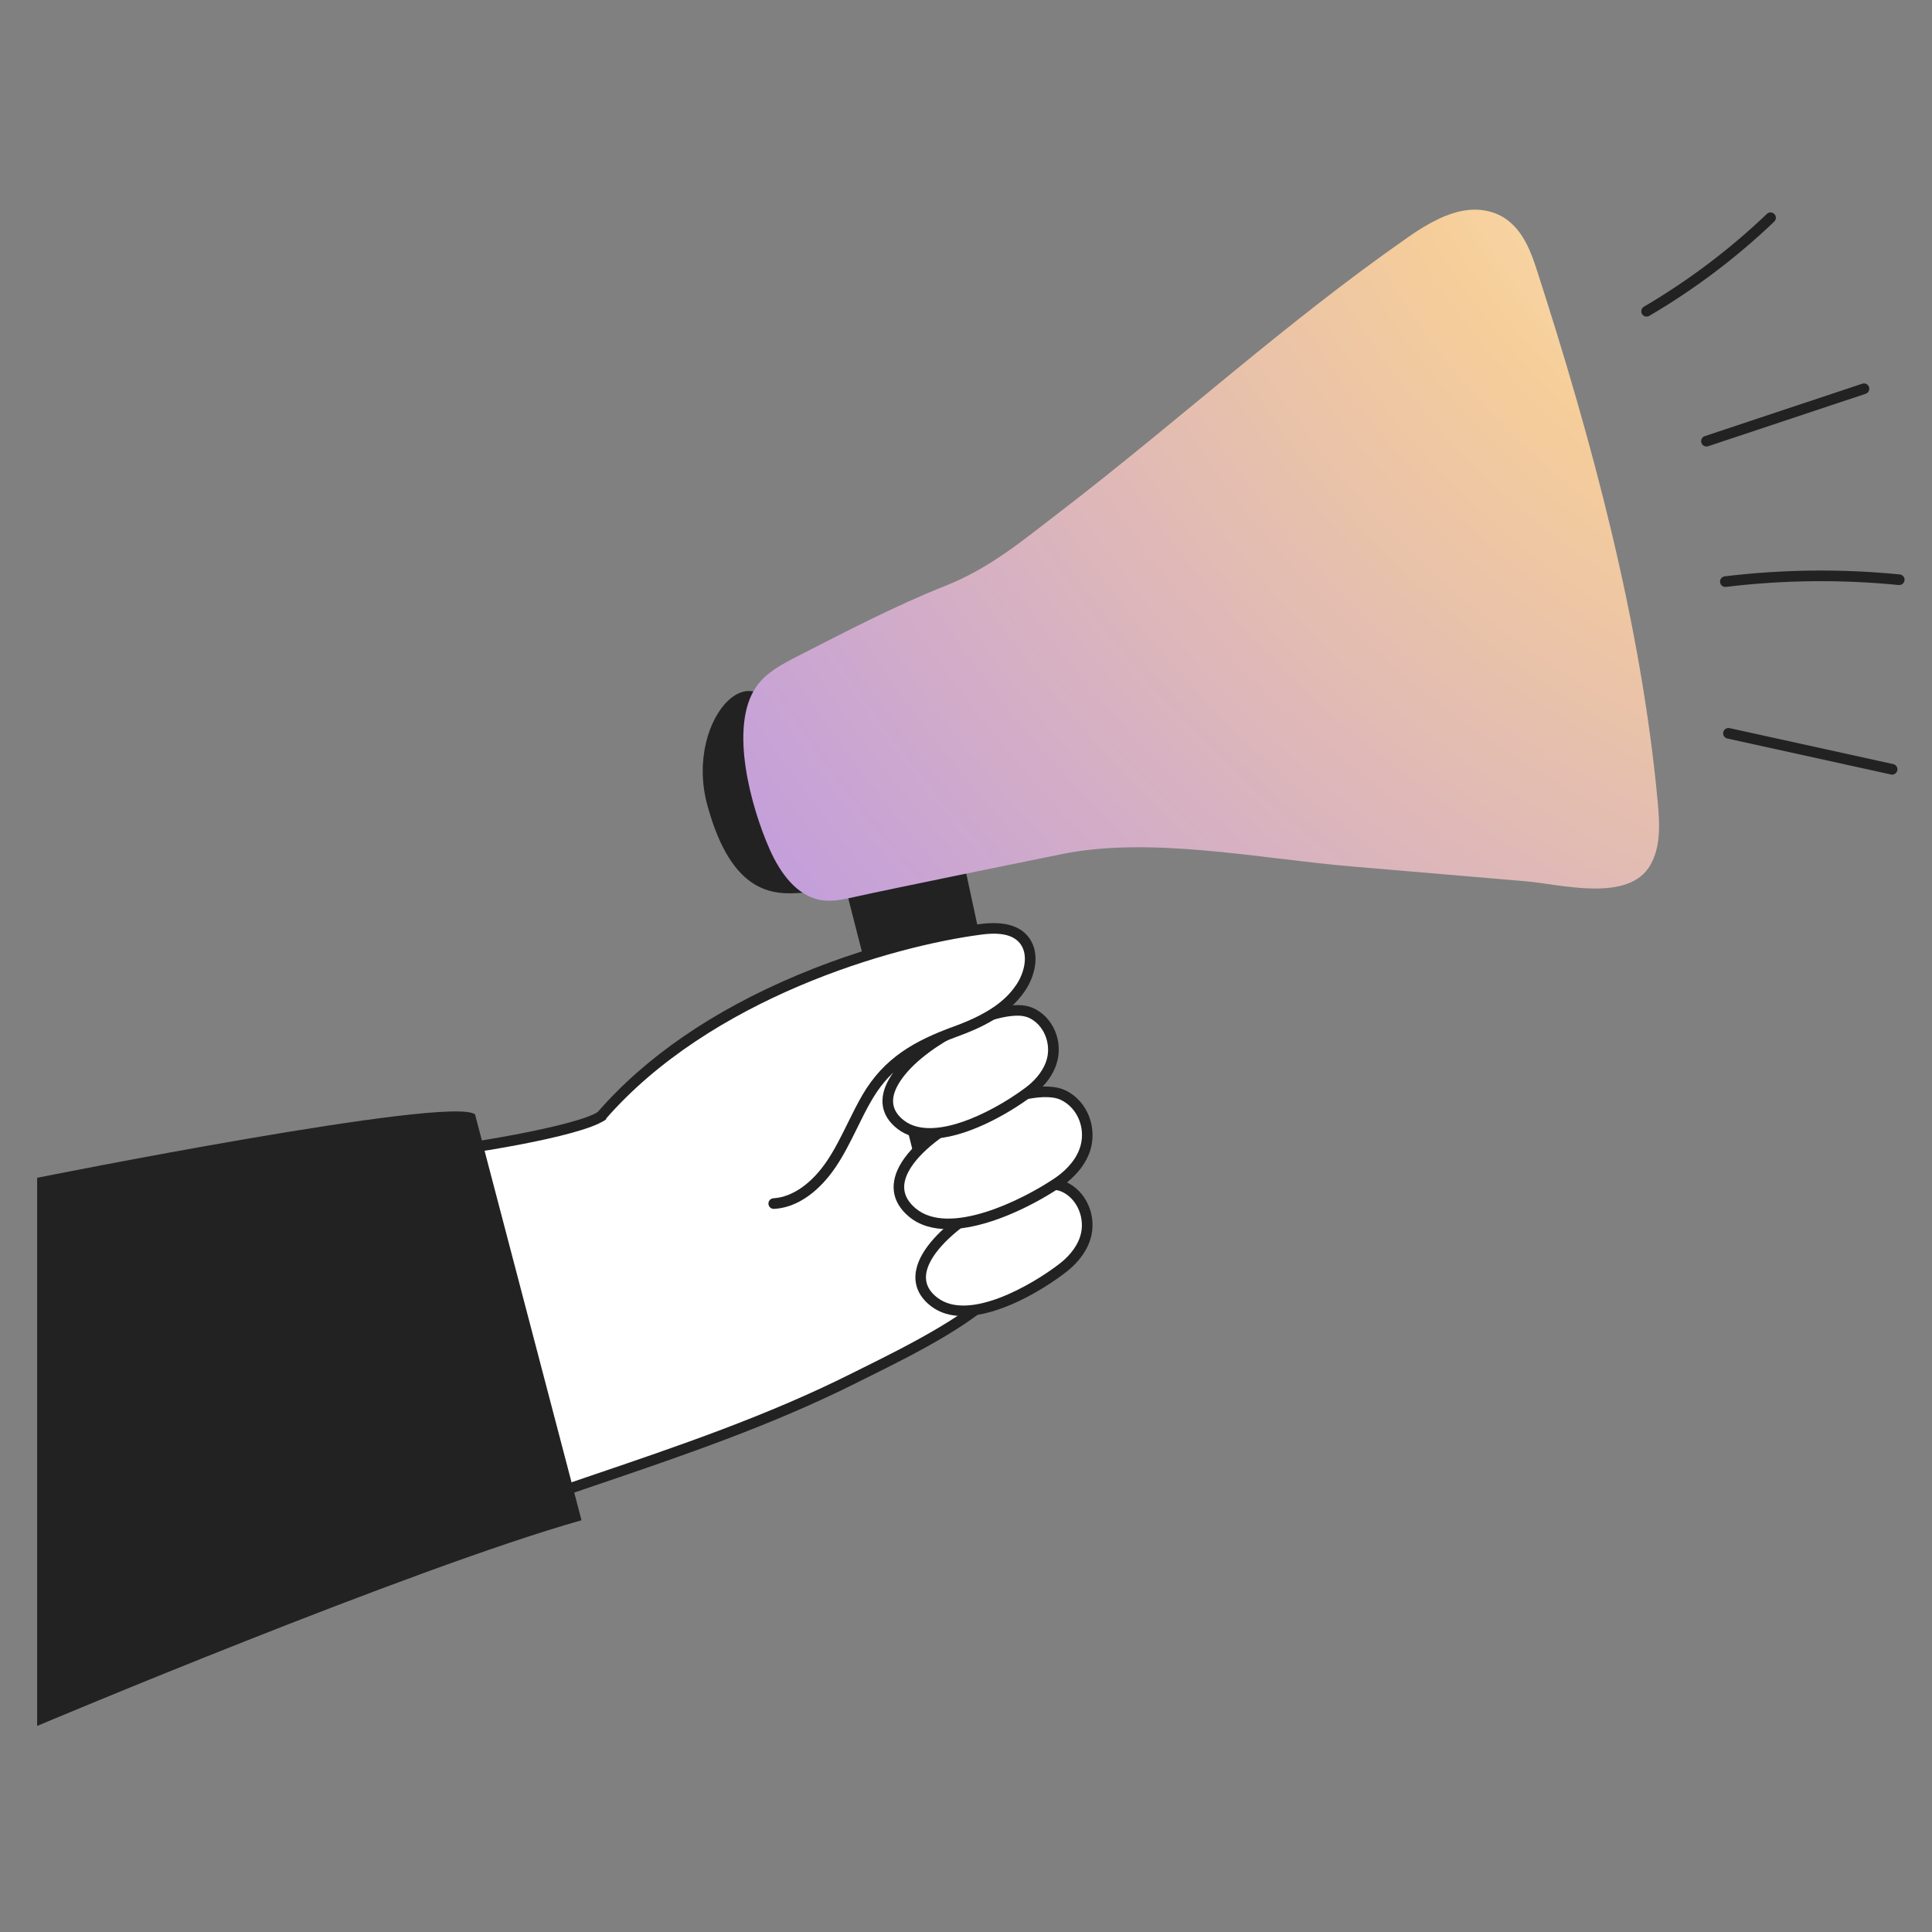 <svg width="161" height="161" viewBox="0 0 161 161" fill="none" xmlns="http://www.w3.org/2000/svg">
<rect x="0" y="0" width="161" height="161" fill="#808080" stroke="none"/>
<path d="M35.397 128.443C47.285 123.64 59.657 120.64 71.228 114.821C74.352 113.251 81.81 109.756 83.666 106.796C86.695 101.967 78.183 96.188 78.39 90.616C78.439 89.324 79.446 86.265 78.116 85.507C77.596 85.21 76.97 85.177 76.369 85.163C73.29 85.091 70.211 85.304 67.171 85.8C62.271 86.598 52.143 91.618 50.093 93.016C48.179 94.32 38.104 95.975 33.745 96.283L35.397 128.443Z" fill="white"/>
<path d="M35.398 128.886C35.284 128.887 35.174 128.843 35.092 128.765C35.009 128.686 34.96 128.579 34.954 128.465L33.302 96.305C33.297 96.189 33.336 96.075 33.413 95.988C33.49 95.901 33.598 95.848 33.714 95.84C38.404 95.509 48.144 93.808 49.843 92.648C51.929 91.229 62.054 86.181 67.101 85.361C70.168 84.86 73.274 84.645 76.381 84.718C77.069 84.735 77.736 84.778 78.332 85.12C79.593 85.838 79.259 87.829 78.991 89.429C78.915 89.826 78.861 90.227 78.829 90.631C78.74 92.943 80.309 95.387 81.823 97.751C83.819 100.866 85.883 104.087 84.04 107.029C82.286 109.824 76.086 112.9 72.381 114.738L71.424 115.214C64.326 118.783 56.816 121.333 49.553 123.802C44.942 125.369 40.172 126.989 35.56 128.856C35.508 128.877 35.453 128.887 35.398 128.886ZM34.211 96.691L35.807 127.8C40.263 126.027 44.839 124.47 49.27 122.964C56.505 120.506 63.989 117.965 71.029 114.424C71.315 114.281 71.638 114.12 71.99 113.946C75.374 112.267 81.671 109.143 83.291 106.56C84.838 104.093 83.013 101.246 81.081 98.231C79.493 95.748 77.851 93.19 77.948 90.6C77.981 90.158 78.04 89.719 78.125 89.285C78.324 88.097 78.624 86.304 77.901 85.892C77.48 85.653 76.933 85.62 76.362 85.606C73.31 85.534 70.257 85.745 67.243 86.236C62.407 87.023 52.328 92.028 50.343 93.38C48.389 94.715 38.761 96.313 34.211 96.691Z" fill="#222222"/>
<path d="M77.421 99.803C82.134 100.539 83.904 100.328 86.596 98.792C83.979 91.527 80.248 73.986 78.814 66.622C76.597 66.684 71.418 66.09 70.103 67.494C68.887 68.795 70.591 72.433 70.917 73.921C71.199 75.219 77.612 99.761 77.421 99.803Z" fill="#222222"/>
<path d="M81.584 100.658C80.431 100.658 79.086 100.512 77.354 100.242C77.251 100.226 77.158 100.175 77.09 100.097C77.021 100.02 76.982 99.921 76.979 99.817C76.979 99.802 76.979 99.787 76.979 99.772C76.849 98.837 74.031 87.879 72.338 81.298C71.356 77.475 70.579 74.457 70.484 74.017C70.411 73.683 70.259 73.219 70.085 72.687C69.457 70.765 68.675 68.375 69.779 67.189C70.932 65.96 74.238 66.064 76.898 66.147C77.652 66.171 78.302 66.192 78.802 66.178C78.906 66.174 79.008 66.208 79.09 66.273C79.172 66.338 79.229 66.43 79.249 66.532C80.491 72.927 84.32 91.16 87.014 98.637C87.049 98.735 87.048 98.842 87.012 98.939C86.976 99.036 86.907 99.118 86.817 99.169C85.026 100.203 83.616 100.658 81.584 100.658ZM77.817 99.416C81.984 100.048 83.669 99.886 86.055 98.589C83.4 90.998 79.749 73.682 78.451 67.072H78.438C77.988 67.072 77.463 67.055 76.871 67.038C74.654 66.968 71.302 66.86 70.428 67.799C69.681 68.597 70.428 70.892 70.929 72.409C71.106 72.967 71.268 73.449 71.351 73.828C71.439 74.252 72.218 77.263 73.199 81.077C74.164 84.83 75.365 89.501 76.296 93.185C76.807 95.206 77.183 96.715 77.442 97.796C77.641 98.618 77.755 99.109 77.817 99.416V99.416ZM77.323 99.372C77.283 99.381 77.245 99.396 77.209 99.416C77.245 99.396 77.283 99.381 77.323 99.371V99.372Z" fill="#222222"/>
<path d="M137.218 26.383C137.121 26.384 137.026 26.352 136.949 26.293C136.871 26.233 136.816 26.151 136.79 26.057C136.764 25.963 136.77 25.863 136.807 25.773C136.844 25.683 136.909 25.607 136.993 25.558C140.696 23.386 144.134 20.791 147.239 17.827C147.324 17.745 147.438 17.701 147.555 17.703C147.673 17.706 147.785 17.755 147.866 17.84C147.948 17.924 147.992 18.038 147.99 18.156C147.987 18.274 147.938 18.385 147.853 18.467C144.699 21.479 141.205 24.114 137.443 26.321C137.375 26.362 137.298 26.384 137.218 26.383Z" fill="#222222"/>
<path d="M142.205 37.208C142.1 37.207 141.998 37.17 141.918 37.102C141.838 37.033 141.785 36.939 141.768 36.835C141.752 36.731 141.772 36.625 141.826 36.535C141.881 36.445 141.965 36.377 142.065 36.344L155.175 31.98C155.231 31.959 155.29 31.95 155.35 31.953C155.409 31.955 155.468 31.97 155.522 31.995C155.575 32.021 155.624 32.057 155.663 32.102C155.703 32.147 155.733 32.199 155.752 32.255C155.77 32.312 155.778 32.372 155.773 32.431C155.768 32.491 155.751 32.548 155.724 32.601C155.696 32.654 155.658 32.701 155.612 32.739C155.566 32.776 155.512 32.804 155.455 32.821L142.345 37.185C142.3 37.2 142.253 37.208 142.205 37.208Z" fill="#222222"/>
<path d="M157.678 64.552C157.646 64.552 157.614 64.549 157.583 64.542L143.958 61.546C143.899 61.536 143.843 61.513 143.794 61.48C143.744 61.447 143.702 61.405 143.669 61.355C143.636 61.306 143.613 61.25 143.602 61.192C143.591 61.133 143.592 61.073 143.605 61.015C143.618 60.957 143.642 60.902 143.677 60.853C143.711 60.805 143.755 60.764 143.806 60.733C143.857 60.702 143.913 60.681 143.972 60.672C144.031 60.663 144.091 60.666 144.148 60.681L157.773 63.676C157.879 63.7 157.973 63.762 158.036 63.851C158.1 63.939 158.129 64.048 158.117 64.157C158.105 64.265 158.054 64.365 157.973 64.438C157.892 64.511 157.787 64.552 157.678 64.552Z" fill="#222222"/>
<path d="M143.806 48.911C143.689 48.918 143.573 48.878 143.485 48.8C143.397 48.722 143.344 48.612 143.337 48.494C143.33 48.377 143.37 48.261 143.448 48.173C143.526 48.085 143.636 48.032 143.754 48.025C148.587 47.441 153.469 47.389 158.314 47.87C158.431 47.881 158.538 47.939 158.613 48.03C158.687 48.121 158.722 48.238 158.71 48.355C158.699 48.472 158.641 48.58 158.55 48.654C158.459 48.728 158.342 48.764 158.225 48.752C153.445 48.278 148.628 48.329 143.86 48.905L143.806 48.911Z" fill="#222222"/>
<path d="M62.842 58.097C60.76 57.405 58.032 61.971 59.355 66.907C61.851 76.222 66.488 73.488 68.242 73.985C69.997 74.483 66.569 71.353 66.861 69.034C67.344 65.191 65.124 58.856 62.842 58.097Z" fill="#222222"/>
<path d="M68.537 74.481C68.396 74.477 68.255 74.454 68.12 74.412C67.838 74.332 67.397 74.363 66.888 74.397C64.689 74.547 61.01 74.798 58.926 67.022C57.948 63.359 59.069 59.901 60.683 58.378C61.425 57.679 62.242 57.43 62.983 57.677C65.597 58.546 67.79 65.22 67.304 69.088C67.172 70.137 67.966 71.469 68.545 72.442C69.083 73.345 69.379 73.842 69.068 74.246C69.005 74.325 68.924 74.388 68.831 74.428C68.739 74.469 68.638 74.487 68.537 74.481ZM62.419 58.472C61.959 58.472 61.532 58.8 61.296 59.023C59.908 60.331 58.908 63.5 59.789 66.793C60.621 69.91 61.798 71.96 63.279 72.895C64.513 73.67 65.798 73.582 66.831 73.516C67.323 73.482 67.759 73.453 68.14 73.516C68.037 73.327 67.902 73.102 67.785 72.902C67.139 71.819 66.256 70.335 66.426 68.983C66.644 67.249 66.28 64.791 65.476 62.566C64.685 60.378 63.624 58.829 62.706 58.524C62.614 58.492 62.517 58.474 62.419 58.472Z" fill="#222222"/>
<path d="M119.948 18.211C119.055 18.642 118.2 19.15 117.394 19.728C107.083 26.91 98.135 35.139 88.283 42.694C85.172 45.079 82.476 47.352 78.795 48.812C74.558 50.497 70.46 52.647 66.391 54.724C65.15 55.36 63.856 56.046 63.049 57.187C60.674 60.548 62.641 67.412 64.15 70.801C65.004 72.719 66.392 74.697 68.471 75.015C69.371 75.152 70.285 74.953 71.173 74.754C74.239 74.07 85.601 71.762 88.3 71.213C95.767 69.635 105.002 71.556 112.513 72.194L127.18 73.442C130.043 73.685 135.746 75.257 137.539 72.072C138.403 70.538 138.312 68.665 138.151 66.913C136.779 51.94 132.61 36.499 127.998 22.284C127.378 20.364 126.411 18.151 124.002 17.596C122.623 17.276 121.236 17.614 119.948 18.211Z" fill="url(#paint0_radial_1_7843)"/>
<path d="M77.853 108.493C72.994 104.761 85.197 97.452 88.594 98.872C90.102 99.502 91.004 101.41 90.433 103.177C90.11 104.176 89.385 105.028 88.564 105.66C85.886 107.726 80.606 110.61 77.853 108.493Z" fill="white"/>
<path d="M80.27 109.674C79.27 109.674 78.345 109.433 77.582 108.847C76.141 107.739 75.889 106.194 76.873 104.495C77.833 102.839 79.957 101.062 82.555 99.74C85.172 98.41 87.493 97.934 88.762 98.465C90.535 99.208 91.476 101.384 90.852 103.316C90.445 104.573 89.528 105.477 88.831 106.015C86.769 107.606 83.196 109.674 80.27 109.674ZM78.122 108.144C80.694 110.119 85.9 107.155 88.294 105.312C88.891 104.851 89.674 104.084 90.011 103.043C90.489 101.564 89.762 99.843 88.423 99.284C87.418 98.864 85.274 99.353 82.957 100.531C80.542 101.759 78.505 103.449 77.637 104.939C76.872 106.26 77.03 107.307 78.119 108.144H78.122Z" fill="#222222"/>
<path d="M76.033 101.05C70.873 96.757 84.883 89.523 88.567 91.244C90.202 92.007 91.084 94.115 90.34 95.993C89.918 97.056 89.061 97.935 88.109 98.575C85.004 100.656 78.959 103.483 76.033 101.05Z" fill="white"/>
<path d="M79.015 102.429C77.774 102.429 76.64 102.13 75.752 101.392C74.278 100.165 74.067 98.547 75.149 96.835C76.261 95.083 78.721 93.247 81.73 91.926C84.74 90.605 87.372 90.198 88.753 90.847C90.663 91.734 91.558 94.121 90.749 96.161C90.221 97.491 89.153 98.409 88.355 98.947C86.058 100.483 82.184 102.429 79.015 102.429ZM76.319 100.71C79.076 103.004 85.075 100.075 87.862 98.206C88.56 97.737 89.485 96.945 89.928 95.829C90.568 94.219 89.874 92.343 88.381 91.646C87.26 91.124 84.788 91.552 82.086 92.738C79.274 93.972 76.903 95.725 75.897 97.31C75.045 98.653 75.183 99.765 76.318 100.71H76.319Z" fill="#222222"/>
<path d="M75.065 93.725C70.312 90.064 82.503 82.98 85.845 84.379C87.328 85 88.192 86.862 87.6 88.587C87.264 89.562 86.536 90.39 85.712 91.004C83.031 93.005 77.755 95.8 75.065 93.725Z" fill="white"/>
<path d="M77.471 94.896C76.471 94.896 75.549 94.656 74.796 94.076C73.404 93.004 73.159 91.519 74.103 89.894C75.047 88.269 77.174 86.524 79.795 85.217C82.415 83.91 84.753 83.444 86.017 83.971C87.772 84.705 88.67 86.841 88.02 88.731C87.597 89.96 86.675 90.838 85.98 91.36C83.916 92.898 80.363 94.896 77.471 94.896ZM84.778 84.64C82.073 84.64 76.546 87.455 74.87 90.339C74.147 91.58 74.3 92.575 75.336 93.374C76.666 94.401 78.744 93.995 80.249 93.474C81.9 92.903 83.843 91.846 85.447 90.649C86.046 90.206 86.832 89.457 87.181 88.443C87.674 87.01 86.984 85.34 85.674 84.788C85.388 84.681 85.083 84.631 84.778 84.64Z" fill="#222222"/>
<path d="M50.09 93.016C59.134 82.594 74.563 78.376 81.734 77.44C83.073 77.263 84.668 77.308 85.459 78.49C86.198 79.602 85.813 81.199 85.068 82.303C83.799 84.188 81.711 85.203 79.665 85.945C76.631 87.046 74.054 88.394 72.266 91.451C71.216 93.249 70.458 95.242 69.305 96.966C68.151 98.689 66.467 100.176 64.498 100.295L50.09 93.016Z" fill="white"/>
<path d="M64.493 100.741C64.375 100.744 64.261 100.701 64.175 100.62C64.09 100.54 64.04 100.428 64.036 100.311C64.033 100.193 64.076 100.079 64.157 99.993C64.237 99.908 64.349 99.858 64.466 99.854C66.036 99.759 67.658 98.617 68.932 96.72C69.58 95.753 70.115 94.666 70.632 93.617C71.022 92.826 71.425 92.007 71.879 91.231C73.684 88.143 76.234 86.719 79.51 85.531C82.849 84.32 84.032 83.038 84.696 82.059C85.326 81.123 85.716 79.685 85.085 78.736C84.553 77.938 83.479 77.66 81.792 77.881C74.262 78.862 59.181 83.217 50.426 93.309C50.349 93.398 50.24 93.453 50.123 93.461C50.005 93.47 49.889 93.431 49.8 93.354C49.712 93.277 49.657 93.168 49.649 93.05C49.64 92.933 49.679 92.817 49.756 92.728C53.787 88.082 59.4 84.225 66.442 81.264C73.717 78.205 79.943 77.229 81.677 77.003C83.704 76.737 85.099 77.157 85.823 78.244C86.227 78.851 86.376 79.618 86.254 80.461C86.138 81.21 85.857 81.924 85.431 82.552C84.031 84.631 81.693 85.681 79.812 86.365C75.538 87.921 73.854 89.611 72.645 91.677C72.202 92.426 71.811 93.23 71.428 94.008C70.896 95.084 70.349 96.198 69.668 97.214C68.831 98.465 67.049 100.584 64.52 100.74L64.493 100.741Z" fill="#222222"/>
<path d="M48.458 126.688C34.203 130.718 3.096 143.827 3.096 143.827V98.148C3.096 98.148 37.567 91.251 39.586 92.864L48.458 126.688Z" fill="#222222"/>
<defs>
<radialGradient id="paint0_radial_1_7843" cx="0" cy="0" r="1" gradientUnits="userSpaceOnUse" gradientTransform="translate(162.857 -2.28) rotate(143.267) scale(152.353 171.294)">
<stop stop-color="#FFFAE6"/>
<stop offset="0.312" stop-color="#F6CE99"/>
<stop offset="1" stop-color="#B08DF4"/>
</radialGradient>
</defs>
</svg>
